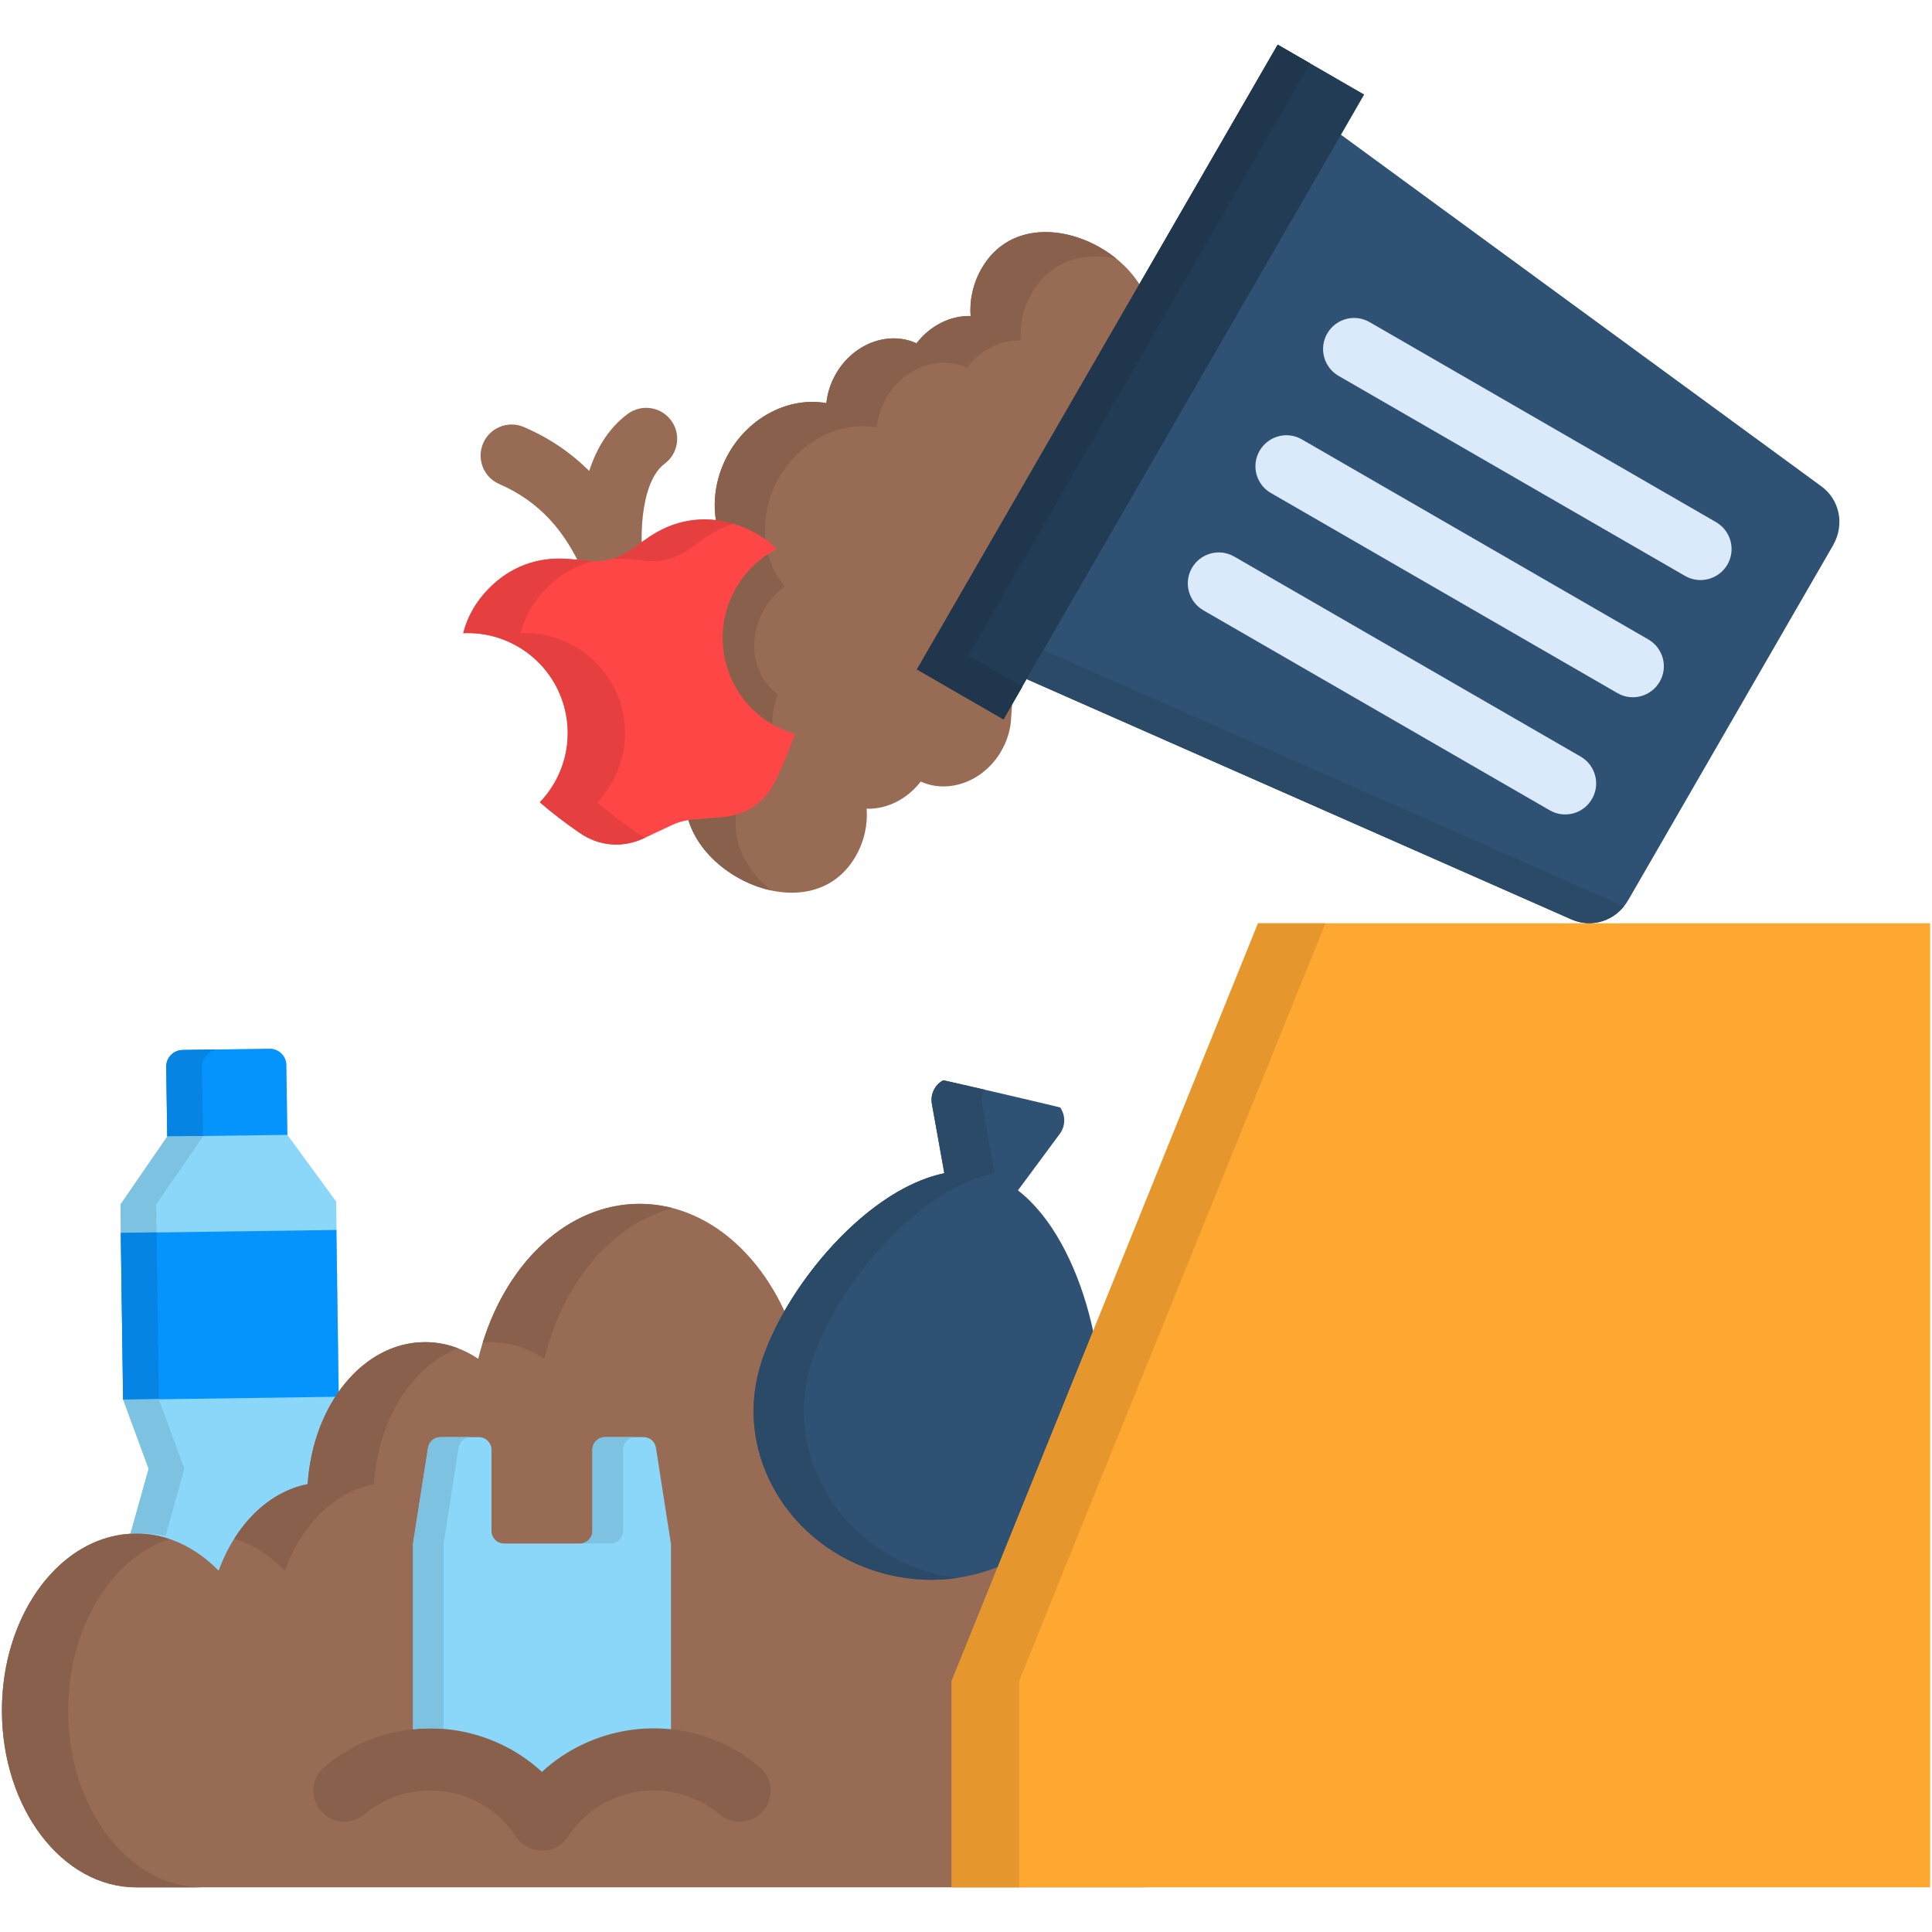 <svg id="Layer_1" enable-background="new 0 0 512 512" viewBox="0 0 512 512" xmlns="http://www.w3.org/2000/svg"><g><path d="m132.34 128.29c-4.17-1.79-6.09-6.63-4.31-10.8 1.81-4.2 6.63-6.12 10.83-4.31 6.8 2.92 12.5 6.86 17.29 11.62 1.96-6.07 5.22-11.4 10.2-15.11 3.66-2.69 8.79-1.93 11.48 1.7 2.72 3.66 1.96 8.79-1.7 11.51-2.15 1.59-3.66 4.42-4.62 7.8-1.45 5.02-1.7 11.06-1.3 16.67.34 3.46-1.53 6.86-4.88 8.33-4.17 1.84-9.01-.06-10.86-4.22-2.32-5.3-5.22-10.01-8.87-13.92-3.57-3.8-7.9-6.95-13.26-9.27z" fill="#986b54"/><path clip-rule="evenodd" d="m77.91 450.02-31.18.45c-7.14.08-13.07-5.67-13.15-12.81l-.37-26.33 6.18-22.08-6.75-18.34-.71-51.7 12.39-18-.26-18.51c-.03-2.41 1.93-4.39 4.34-4.42l23.05-.34c2.41-.03 4.42 1.9 4.45 4.31l.26 18.51 12.93 17.66.71 51.7-6.24 18.51 6.8 21.91.34 26.33c.11 7.14-5.64 13.06-12.79 13.15z" fill="#8bd7fa" fill-rule="evenodd"/><path clip-rule="evenodd" d="m32.33 326.31h57.15v44.2h-57.15z" fill="#0593fc" fill-rule="evenodd" transform="matrix(1 -.014 .014 1 -4.91 .894)"/><path clip-rule="evenodd" d="m44.32 301.17-.26-18.48c-.03-2.41 1.93-4.39 4.34-4.42l23.05-.34c2.32-.03 4.28 1.79 4.42 4.08l.28 18.74z" fill="#0593fc" fill-rule="evenodd"/><path clip-rule="evenodd" d="m302.9 500.16c19.67 0 35.6-20.98 35.6-46.89 0-25.88-15.93-46.86-35.6-46.86-8.22 0-15.79 3.66-21.83 9.84-4.39-12.1-13.15-20.92-23.61-22.93-1.3-21.09-14.71-37.64-31.07-37.64-5.07 0-9.86 1.59-14.12 4.42-5.78-23.81-22.73-41.07-42.77-41.07-20.01 0-36.96 17.26-42.77 41.07-4.22-2.83-9.01-4.42-14.09-4.42-16.36 0-29.76 16.55-31.1 37.64-10.43 2.01-19.19 10.83-23.61 22.93-6.01-6.18-13.58-9.84-21.83-9.84-19.64 0-35.6 20.98-35.6 46.86 0 25.91 15.96 46.89 35.6 46.89z" fill="#986b54" fill-rule="evenodd"/><path clip-rule="evenodd" d="m235.75 417.39c-24.75-5.78-40.42-29.42-34.95-52.84 4.71-20.21 27.47-49.15 49.46-53.63l-3.29-18.31c-.48-2.58.74-5.1 2.98-6.32.11-.09 30.93 7.11 31.01 7.2 1.45 2.1 1.45 4.9-.11 7l-11.08 14.97c17.77 13.75 25.43 49.78 20.72 69.99-5.48 23.41-29.97 37.69-54.74 31.94z" fill="#2f5274" fill-rule="evenodd"/><path clip-rule="evenodd" d="m511.5 244.68h-178.1l-81.18 200.77v54.71h259.28z" fill="#fea832" fill-rule="evenodd"/><path clip-rule="evenodd" d="m260.15 71.11c-2.32 4.05-3.26 8.48-2.92 12.64-5.27-.17-10.71 2.47-14.34 7.23-7.4-3.4-16.7 0-21.34 8.05-1.45 2.52-2.3 5.19-2.55 7.8-9.58-1.7-20.13 3.34-25.82 13.18-5.67 9.86-4.76 21.52 1.5 28.97-2.15 1.53-4.03 3.57-5.47 6.07-4.65 8.08-2.95 17.86 3.69 22.54-2.32 5.53-1.87 11.54.91 16.04-3.77 1.79-7.14 4.79-9.5 8.84-13.63 23.64 28.77 48.13 42.43 24.49 2.32-4.05 3.26-8.48 2.92-12.64 5.27.17 10.71-2.47 14.34-7.2 7.4 3.37 16.7-.03 21.34-8.08 1.45-2.49 2.3-5.19 2.55-7.8 2.24-32.26 3.12-30.1 8.82-39.97 5.7-9.84 21.77 5.27 15.51-2.15 2.15-1.56 4.03-3.6 5.47-6.09 4.65-8.05 2.95-17.86-3.69-22.54 2.32-5.53 1.87-11.54-.91-16.04 3.77-1.79 7.14-4.79 9.5-8.84 13.63-23.65-28.8-48.11-42.44-24.5z" fill="#986b54" fill-rule="evenodd"/><path clip-rule="evenodd" d="m340.32 40.98-71.21 123.36c-3.32 5.73-2.27 13.35 3 15.65l144.4 63.69c5.24 2.32 11.74.51 15.05-5.24l54.17-93.83c3.32-5.75 1.64-12.27-2.98-15.68l-127.35-93.2c-4.62-3.37-11.77-.51-15.08 5.25z" fill="#2f5274" fill-rule="evenodd"/><path d="m318.89 161.73c-3.91-2.27-5.27-7.28-3.03-11.2 2.27-3.94 7.29-5.3 11.23-3.03l91.81 53.01c3.91 2.27 5.27 7.28 3 11.2-2.24 3.94-7.26 5.3-11.2 3.03zm35.83-62.13c-3.91-2.27-5.27-7.28-2.98-11.23 2.27-3.94 7.31-5.27 11.23-3l91.81 53.01c3.94 2.3 5.27 7.31 3 11.25-2.3 3.91-7.31 5.27-11.25 2.98zm-17.89 31.07c-3.94-2.24-5.3-7.26-3.03-11.2s7.29-5.3 11.2-3.03l91.81 53.01c3.94 2.27 5.3 7.29 3.03 11.2-2.27 3.94-7.29 5.3-11.2 3.03z" fill="#daeafa"/><path clip-rule="evenodd" d="m206.68 88h191.2v26.48h-191.2z" fill="#223c55" fill-rule="evenodd" transform="matrix(.5 -.866 .866 .5 63.44 312.378)"/><path clip-rule="evenodd" d="m183.7 217.18 7.71-.62c6.32-.51 11.48-4.08 14.2-9.81 1.96-4.17 3.66-8.25 5.05-12.22-8.62-2.52-15.73-9.33-18.23-18.6-3.29-12.27 2.58-24.8 13.41-30.39-3.23-3.32-7.29-5.64-12.08-6.92-7.57-2.01-14.88-.82-21.43 3.49-1.5 1.02-3 2.04-4.45 3.15-3.69 2.78-7.82 3.88-12.42 3.32-1.81-.23-3.6-.37-5.41-.48-7.82-.48-14.77 2.15-20.32 7.68-3.49 3.49-5.84 7.54-6.97 12.02 12.16-.57 23.5 7.37 26.79 19.62 2.49 9.3-.28 18.74-6.49 25.2 3.2 2.78 6.72 5.47 10.52 8.08 5.19 3.6 11.45 4.11 17.18 1.39l7-3.29c1.95-.94 3.79-1.42 5.94-1.62z" fill="#ff4646" fill-rule="evenodd"/><path clip-rule="evenodd" d="m177.75 408.8-3.91-25.09c-.26-1.67-1.64-2.86-3.32-2.86h-10.18c-1.84 0-3.34 1.5-3.34 3.34v21.52c0 1.84-1.5 3.34-3.34 3.34h-20.07c-1.84 0-3.34-1.5-3.34-3.34v-21.51c0-1.84-1.5-3.34-3.34-3.34h-10.18c-1.64 0-3.06 1.19-3.29 2.86l-3.94 25.09c-.03.17-.03.31-.03.51v57.23c12.9-1.67 26.42 3.8 34.16 15.68 7.77-11.88 21.26-17.35 34.19-15.68v-57.23c-.01-.21-.04-.35-.07-.52z" fill="#8bd7fa" fill-rule="evenodd"/><path d="m96.59 480.83c-3.49 2.92-8.67 2.49-11.59-.96-2.95-3.49-2.49-8.67.96-11.59 1.42-1.19 2.83-2.27 4.28-3.2 9.1-5.95 19.81-8.08 30.02-6.6 8.56 1.25 16.75 4.99 23.36 11.08 6.6-6.09 14.83-9.84 23.36-11.08 10.2-1.47 20.95.65 30.05 6.6 1.42.94 2.86 2.01 4.28 3.2 3.46 2.92 3.88 8.11.96 11.59-2.95 3.46-8.14 3.88-11.59.96-.82-.68-1.7-1.36-2.66-1.98-5.67-3.69-12.33-5.02-18.71-4.08-6.35.91-12.39 4.05-16.78 9.27-.65.77-1.3 1.62-1.93 2.58-.62.96-1.45 1.81-2.47 2.49-3.8 2.49-8.9 1.42-11.4-2.38-.65-.99-1.3-1.9-1.98-2.69-4.39-5.22-10.43-8.36-16.81-9.27-6.35-.94-13.04.4-18.68 4.08-.97.62-1.87 1.3-2.67 1.98z" fill="#89604c"/><g clip-rule="evenodd" fill-rule="evenodd"><path d="m53.79 301.06-.26-18.37c-.03-2.1 1.47-3.88 3.43-4.34v-.23l-8.56.14c-2.41.03-4.37 2.01-4.34 4.42l.26 18.48z" fill="#0584e3"/><path d="m53.79 301.06-9.47.11v.03l-12.38 18 .08 7.51 9.47-.14-.12-7.37 12.42-18v-.03z" fill="#7dc2e1"/><path d="m42.11 370.76-.62-44.05v-.14l-9.47.14.62 44.19z" fill="#0584e3"/><path d="m48.86 389.24-6.75-18.34v-.14l-9.47.14 6.75 18.34-4.88 17.4c1.19-.14 2.38-.23 3.6-.23 1.96 0 3.88.2 5.75.6z" fill="#7dc2e1"/><path d="m18.05 453.28c0-14.71 5.16-27.86 13.21-36.45 3.94-4.2 8.56-7.29 13.61-8.99-.96-.31-1.98-.6-3-.82-1.87-.4-3.8-.6-5.75-.6-1.22 0-2.41.09-3.6.23-17.97 2.38-32 22.37-32 46.63 0 25.91 15.96 46.89 35.6 46.89h17.55c-19.69-.01-35.62-20.98-35.62-46.89z" fill="#89604c"/><path d="m62.1 407.75c4.93 1.56 9.47 4.51 13.38 8.5 2.24-6.18 5.64-11.54 9.81-15.53 4-3.8 8.7-6.41 13.8-7.4 1.08-17.15 10.15-31.32 22.31-36-2.78-1.08-5.73-1.64-8.76-1.64-11.28 0-21.15 7.85-26.62 19.64-1.42 3.06-2.55 6.35-3.32 9.86-.34 1.5-.6 3-.82 4.56-.14 1.19-.26 2.38-.34 3.57-7.79 1.52-14.65 6.82-19.44 14.44z" fill="#89604c"/><path d="m169.5 319.03c-18.77 0-34.87 15.19-41.56 36.77.74-.08 1.47-.11 2.21-.11 5.07 0 9.86 1.59 14.12 4.42 4.93-20.24 17.91-35.74 34.02-39.94-2.84-.74-5.78-1.14-8.79-1.14z" fill="#89604c"/><path d="m117.6 408.8 3.91-25.09c.26-1.67 1.64-2.86 3.32-2.86h-8.11c-1.64 0-3.06 1.19-3.29 2.86l-3.94 25.09c-.03.17-.03.31-.03.51v48.95c2.69-.28 5.41-.31 8.11-.11v-48.84c0-.2 0-.34.03-.51z" fill="#7dc2e1"/><path d="m157 384.2v21.52c0 1.84-1.5 3.34-3.34 3.34h8.11c1.84 0 3.34-1.5 3.34-3.34v-21.52c0-1.84 1.5-3.34 3.34-3.34h-8.11c-1.84-.01-3.34 1.49-3.34 3.34z" fill="#7dc2e1"/><path d="m216.19 357.92c7.43-19.39 27.72-43 47.42-47l-3.32-18.31c-.26-1.36-.03-2.72.57-3.85-5.92-1.36-10.89-2.49-10.91-2.47-2.24 1.22-3.46 3.74-2.98 6.32l3.29 18.31c-16.21 3.32-32.85 19.93-42.38 36.51-3.37 5.92-5.87 11.82-7.09 17.12-5.47 23.41 10.2 47.06 34.95 52.84 6.01 1.39 12.02 1.62 17.72.82-1.45-.23-2.89-.48-4.37-.82-24.77-5.78-40.42-29.42-34.98-52.84.52-2.12 1.2-4.33 2.08-6.63z" fill="#2a4a68"/><path d="m282.4 414.95 68.86-170.27h-17.86l-43.71 108.08-19.13 47.31-6.13 15.19-12.21 30.19v54.71h17.88v-54.71z" fill="#e5972d"/><path d="m164.74 187.42c-3.29-12.25-14.63-20.18-26.79-19.62 1.13-4.48 3.49-8.53 6.97-12.02 2.66-2.64 5.61-4.62 8.82-5.9 1.19-.48 2.41-.88 3.66-1.16-.62 0-1.28-.06-1.93-.14-.82-.08-1.64-.17-2.49-.26-.96-.08-1.93-.17-2.92-.23-7.82-.48-14.77 2.15-20.32 7.68-3.49 3.49-5.84 7.54-6.97 12.02 12.16-.57 23.5 7.37 26.79 19.62 2.49 9.3-.28 18.74-6.49 25.2 3.2 2.78 6.72 5.47 10.52 8.08 5.19 3.6 11.45 4.11 17.18 1.39l.2-.08c-.74-.37-1.47-.82-2.18-1.3-3.8-2.61-7.31-5.3-10.52-8.08 6.19-6.47 8.96-15.91 6.47-25.2z" fill="#e63f3f"/><path d="m170.66 148.58c4.59.57 8.73-.54 12.42-3.32 1.45-1.11 2.95-2.13 4.45-3.15.91-.6 1.81-1.13 2.75-1.62 1.36-.68 2.75-1.25 4.14-1.7-.2-.06-.43-.11-.65-.17-1.36-.37-2.72-.62-4.05-.79-6.12-.71-12.02.74-17.38 4.28-.77.51-1.53 1.05-2.3 1.56-.71.51-1.45 1.05-2.15 1.59-1.73 1.3-3.54 2.24-5.5 2.81.94-.06 1.9-.03 2.86.03 1.67.08 3.34.25 4.99.43.14.02.28.05.42.05z" fill="#e63f3f"/><path d="m208 155.44c-2.1-2.47-3.57-5.41-4.45-8.59-9.33 6.09-14.14 17.72-11.11 29.08 1.9 7.03 6.43 12.64 12.27 16.04-.09-2.61.4-5.33 1.47-7.94-6.63-4.68-8.33-14.46-3.69-22.51 1.45-2.51 3.35-4.55 5.51-6.08z" fill="#89604c"/><path d="m202.84 142.91c-.54-5.36.62-11.17 3.66-16.44 5.7-9.84 16.24-14.88 25.82-13.18.26-2.61 1.08-5.27 2.52-7.8 4.65-8.05 13.97-11.45 21.37-8.05 3.63-4.76 9.04-7.4 14.32-7.23-.34-4.17.6-8.59 2.95-12.64 4.99-8.65 13.83-10.86 22.39-9.01-10.77-8.76-27.92-10.94-35.72 2.55-2.32 4.05-3.26 8.48-2.92 12.64-5.27-.17-10.71 2.47-14.34 7.23-7.4-3.4-16.7 0-21.34 8.05-1.45 2.52-2.3 5.19-2.55 7.8-9.58-1.7-20.13 3.34-25.82 13.18-3.29 5.73-4.37 12.08-3.46 17.83h-.11c1.39.14 2.78.43 4.17.79.23.06.45.11.65.17h.03l.14.06.09.03h.06l.14.06.14.06h.09l.06.03.14.06h.03.03c.11.06.26.09.37.14h.03c.14.06.28.08.4.14h.03l.11.06.09.03.06.03.14.06h.03l.11.03.09.06h.06l.14.06.03.03.11.03.09.06.2.06v.03l.2.09h.06l.14.06.03.03.2.08.06.03.11.06h.03l.17.08h.03l.06.03.11.06.03.03.11.06.09.03.06.03.11.06h.03l.03.03.14.09h.03l.06.03.11.06h.03l.17.11h.03l.03.03.14.06v.03l.11.06.09.03.06.03.11.09h.03l.2.11.03.03c.11.06.23.11.34.2h.03l.14.08v.03h.03l.17.09v.03h.03l.14.08.06.06.06.03.09.06.03.03.11.06.03.03.11.06v.03l.11.06.11.09h.03l.09.08.09.06.03.03.14.06v.03l.11.06.09.06.03.03.11.09.03.03zm-15.08-5.21c-.2 0-.4-.03-.62-.03.22 0 .42.03.62.03z" fill="#89604c"/><path d="m191.41 216.56-7.71.62c-.43.06-.85.09-1.28.14 2.75 9.13 12.13 16.55 21.91 18.65-6.26-5.07-10.35-12.39-9.18-20.13-1.19.38-2.43.6-3.74.72z" fill="#89604c"/><path d="m294.65 107.85 4.39-7.63 5.65-9.78 42.51-73.64-8.58-4.96-36.68 63.49-58.94 102.08 22.94 13.24 2.26-3.91 2.72-4.71-2.23-1.33-12.08-6.95z" fill="#1f364d"/><path d="m430.09 240.03-153.52-67.75-4.45 7.71 144.4 63.69c4.68 2.07 10.37.85 13.89-3.54-.09-.03-.21-.08-.32-.11z" fill="#2a4a68"/></g></g></svg>